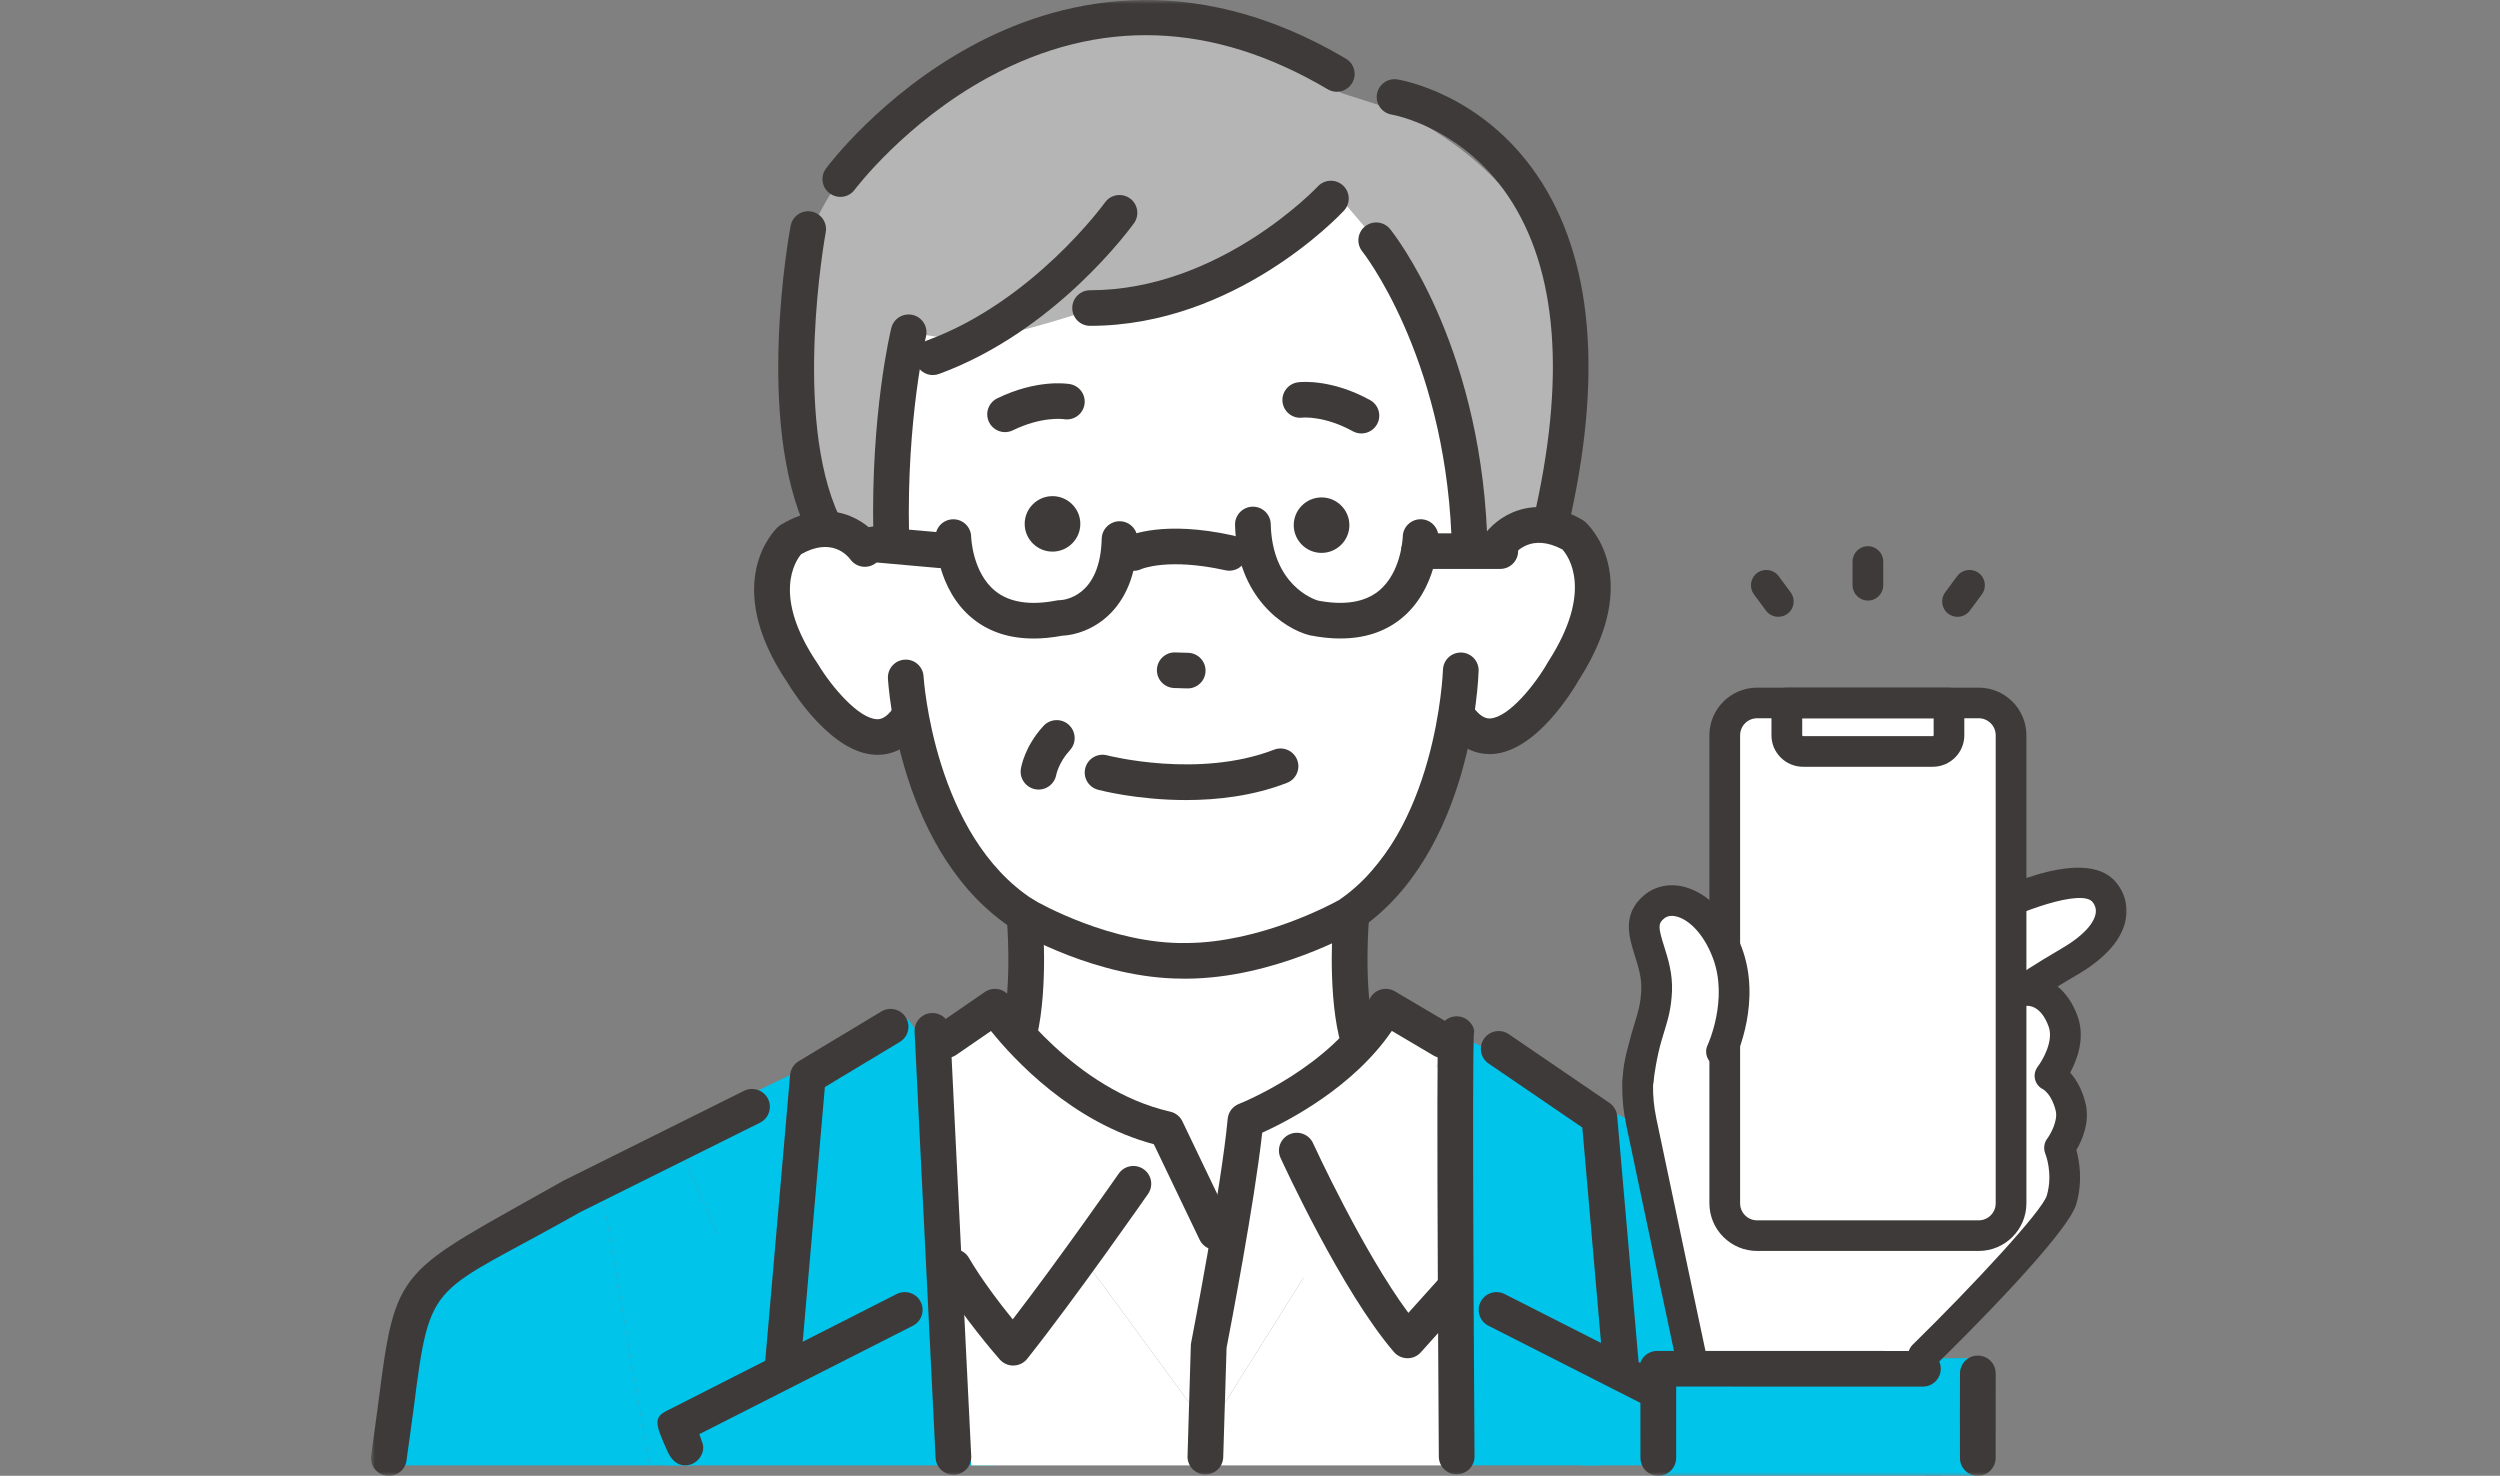 <svg width="310" height="183" viewBox="0 0 310 183" fill="none" xmlns="http://www.w3.org/2000/svg">
<rect x="0" y="0" width="310" height="183" fill="#808080" stroke="none"/>
<g clip-path="url(#clip0_71_1336)">
<mask id="mask0_71_1336" style="mask-type:luminance" maskUnits="userSpaceOnUse" x="46" y="0" width="218" height="183">
<path d="M264 0H46V183H264V0Z" fill="white"/>
</mask>
<g mask="url(#mask0_71_1336)">
<path d="M125.614 97.525C125.614 97.525 128.089 118.546 125.614 127.945L109.71 137.17L150.342 167.514L182.779 141.377L184.794 136.407L167.681 126.064C167.681 126.064 167.256 114.569 169.35 103.613L142.319 94.025L125.609 97.525H125.614Z" fill="white"/>
<path d="M88.838 152.775L82.577 181.706H123.404L115.758 130.703L112.534 126.307L74.39 144.635L74.399 146.246C79.858 143.372 84.091 141.88 84.091 141.88L88.842 152.775H88.838Z" fill="#00C4E9"/>
<path d="M198.316 181.707L195.925 160.222L194.57 137.232C194.57 137.232 204.492 139.885 213.281 146.595L213.228 144.481L180.627 128.227L179.613 181.702H198.316V181.707Z" fill="#00C4E9"/>
<path d="M180.627 128.236L171.834 124.823L149.873 129.185L126.061 123.786L115.625 127.816L115.758 130.703L149.846 177.195L180.627 128.236Z" fill="white"/>
<path d="M179.773 181.706L180.627 128.236L149.846 177.195L115.758 130.703L120.442 181.706H179.773Z" fill="white"/>
<path d="M74.394 146.246C66.491 150.409 55.298 154.324 51.393 163.978L50.649 175.628L49.87 181.711H80.522L74.399 146.246H74.394Z" fill="#00C4E9"/>
<path d="M86.084 181.706L88.838 152.775L84.087 141.88C84.087 141.88 79.854 143.372 74.394 146.246L80.518 181.711H86.084V181.706Z" fill="#00C4E9"/>
<path d="M237.531 182.086L238.395 173.293C238.036 162.641 218.457 146.467 211.683 141.293L213.724 182.086H237.531Z" fill="#00C4E9"/>
<path d="M193.45 155.883L196.084 181.707H214.773L213.281 146.6C204.492 139.885 194.57 137.237 194.57 137.237L193.445 155.883H193.45Z" fill="#00C4E9"/>
<path d="M196.474 68.285C191.882 62.648 185.653 66.4 185.653 66.4L175.744 40.321H158.254L140.269 35.434L123.665 28.406L114.655 44.982L106.526 68.736C106.526 68.736 100.659 63.116 96.219 68.868C96.219 68.868 90.431 81.484 107.456 92.904C107.456 92.904 112.065 91.747 113.172 89.743C113.172 89.743 118.799 119.972 146.751 118.891C171.834 119.924 179.928 89.399 179.928 89.399C181.083 91.372 185.365 91.902 185.365 91.902C203.616 80.155 196.474 68.29 196.474 68.29V68.285Z" fill="white"/>
<path d="M187.813 64.595C187.813 64.595 203.199 33.792 169.815 13.949C169.815 13.949 142.04 -6.379 128.93 9.628C128.93 9.628 94.288 13.764 97.932 47.547L99.548 66.171L187.818 64.595H187.813Z" fill="white"/>
<path d="M101.997 61.376C101.997 61.376 83.706 26.786 122.939 6.961C122.939 6.961 144.214 -4.737 166.344 11.539L173.3 13.772C173.3 13.772 195.464 23.029 193.56 44.086L191.537 64.091L182.93 68.567C182.93 68.567 178.71 44.09 172.286 31.712L166.344 24.76C166.344 24.76 140.615 38.921 119.96 42.377L112.672 41.203C112.672 41.203 106.677 60.714 110.507 68.333L104.64 66.078L102.001 61.376H101.997Z" fill="#B5B5B6"/>
<path d="M124.635 53.586C123.816 53.586 123.028 53.131 122.643 52.349C122.107 51.255 122.559 49.93 123.657 49.396C128.536 47.017 132.255 47.56 132.662 47.626C133.867 47.834 134.677 48.972 134.473 50.173C134.27 51.37 133.136 52.173 131.936 51.979C131.786 51.957 129.173 51.617 125.6 53.356C125.286 53.51 124.954 53.581 124.631 53.581L124.635 53.586Z" fill="#3E3A39"/>
<path d="M168.814 53.748C168.451 53.748 168.088 53.66 167.747 53.475C164.236 51.541 161.593 51.775 161.487 51.788C160.278 51.934 159.18 51.073 159.034 49.859C158.887 48.65 159.764 47.546 160.977 47.401C161.389 47.352 165.13 46.99 169.886 49.608C170.957 50.195 171.347 51.541 170.754 52.605C170.351 53.334 169.594 53.748 168.814 53.748Z" fill="#3E3A39"/>
<path d="M147.057 99.207C141.075 99.207 136.457 98.011 136.147 97.927C134.965 97.614 134.265 96.404 134.58 95.226C134.894 94.047 136.107 93.35 137.289 93.663C137.458 93.707 148.66 96.572 157.984 92.961C159.122 92.52 160.406 93.085 160.849 94.219C161.292 95.354 160.725 96.634 159.587 97.075C155.376 98.709 150.935 99.207 147.061 99.207H147.057Z" fill="#3E3A39"/>
<path d="M163.917 68.558C162.018 68.585 160.446 67.053 160.424 65.164C160.397 63.27 161.934 61.703 163.829 61.681C165.728 61.654 167.3 63.186 167.322 65.076C167.349 66.969 165.812 68.536 163.917 68.558Z" fill="#3E3A39"/>
<path d="M130.555 68.4C128.655 68.426 127.084 66.894 127.061 65.005C127.035 63.111 128.571 61.544 130.466 61.522C132.366 61.496 133.938 63.028 133.96 64.917C133.986 66.811 132.45 68.378 130.555 68.4Z" fill="#3E3A39"/>
<path d="M147.274 85.364C147.252 85.364 147.229 85.364 147.207 85.364L145.605 85.315C144.382 85.28 143.422 84.26 143.457 83.042C143.493 81.823 144.52 80.857 145.737 80.901L147.34 80.949C148.562 80.985 149.523 82.004 149.488 83.223C149.452 84.419 148.469 85.364 147.274 85.364Z" fill="#3E3A39"/>
<path d="M192.272 67.248C192.104 67.248 191.936 67.23 191.767 67.19C190.576 66.917 189.837 65.729 190.111 64.542C194.198 46.995 193.162 33.465 187.021 24.336C181.216 15.702 172.662 14.223 172.573 14.21C171.369 14.015 170.546 12.885 170.74 11.685C170.931 10.484 172.055 9.663 173.26 9.848C173.685 9.915 183.704 11.566 190.629 21.776C197.536 31.964 198.812 46.69 194.419 65.539C194.18 66.559 193.273 67.248 192.263 67.248H192.272Z" fill="#3E3A39"/>
<path d="M102.098 67.247C101.266 67.247 100.473 66.779 100.093 65.981C93.606 52.256 97.852 28.984 98.038 28C98.264 26.803 99.415 26.009 100.62 26.234C101.819 26.459 102.612 27.611 102.391 28.808C102.346 29.033 98.224 51.669 104.1 64.1C104.622 65.204 104.148 66.519 103.041 67.035C102.736 67.177 102.417 67.247 102.098 67.247Z" fill="#3E3A39"/>
<path d="M184.701 93.5C183.116 93.5 180.946 92.882 179.029 90.189C178.32 89.196 178.56 87.818 179.556 87.112C180.552 86.41 181.933 86.644 182.642 87.637C183.713 89.143 184.524 89.099 184.789 89.085C187.074 88.966 190.368 84.9 191.975 82.053C191.997 82.018 192.02 81.978 192.042 81.947C197.616 73.255 194.477 68.956 193.742 68.135C189.885 66.078 187.955 68.453 187.601 68.956C186.928 69.976 185.564 70.245 184.541 69.574C183.519 68.903 183.244 67.521 183.917 66.506C185.422 64.228 189.925 60.864 196.19 64.445C196.319 64.515 196.438 64.603 196.549 64.701C196.859 64.97 204.01 71.437 195.805 84.278C195.15 85.43 190.528 93.213 185.024 93.504C184.918 93.508 184.811 93.513 184.701 93.513V93.5Z" fill="#3E3A39"/>
<path d="M126.415 130.231C126.251 130.231 126.083 130.213 125.915 130.173C124.724 129.9 123.98 128.712 124.259 127.525C125.561 121.91 124.839 113.757 124.83 113.673C124.719 112.459 125.618 111.386 126.836 111.276C128.058 111.165 129.129 112.062 129.24 113.275C129.271 113.637 130.032 122.223 128.571 128.523C128.337 129.542 127.425 130.231 126.415 130.231Z" fill="#3E3A39"/>
<path d="M168.19 130.231C167.185 130.231 166.273 129.543 166.034 128.523C164.573 122.224 165.33 113.638 165.365 113.276C165.476 112.062 166.556 111.17 167.769 111.276C168.987 111.386 169.886 112.459 169.775 113.673C169.766 113.757 169.049 121.923 170.351 127.525C170.625 128.713 169.886 129.9 168.695 130.174C168.526 130.214 168.358 130.231 168.194 130.231H168.19Z" fill="#3E3A39"/>
<path d="M104.201 24.416C103.745 24.416 103.281 24.274 102.886 23.983C101.904 23.259 101.695 21.877 102.422 20.897C102.692 20.531 109.209 11.839 120.385 5.747C130.816 0.062 147.349 -4.286 166.888 7.27C167.942 7.893 168.287 9.248 167.663 10.294C167.039 11.345 165.684 11.689 164.63 11.067C150.431 2.666 136.306 2.159 122.643 9.548C112.278 15.154 106.043 23.44 105.981 23.524C105.548 24.107 104.879 24.416 104.201 24.416Z" fill="#3E3A39"/>
<path d="M108.802 93.597C108.744 93.597 108.691 93.597 108.638 93.597C103.17 93.451 98.384 85.863 97.702 84.733C89.227 72.213 96.165 65.619 96.466 65.345C96.573 65.248 96.692 65.159 96.816 65.08C102.944 61.376 107.505 64.594 109.059 66.815C109.758 67.817 109.51 69.19 108.51 69.887C107.513 70.58 106.145 70.342 105.441 69.362C105.069 68.863 103.099 66.594 99.349 68.717C98.685 69.49 95.634 73.82 101.399 82.309C101.421 82.344 101.448 82.38 101.47 82.415C103.134 85.187 106.499 89.125 108.758 89.182C109.019 89.187 109.82 89.209 110.834 87.703C111.516 86.692 112.889 86.423 113.907 87.103C114.921 87.783 115.191 89.156 114.509 90.167C112.614 92.983 110.387 93.601 108.802 93.601V93.597Z" fill="#3E3A39"/>
<path d="M146.623 121.35C136.081 121.35 126.318 115.62 125.901 115.373C125.879 115.359 125.862 115.351 125.844 115.337C111.498 106.186 110.157 85.02 110.104 84.124C110.037 82.905 110.971 81.864 112.189 81.797C113.407 81.722 114.456 82.663 114.522 83.876C114.536 84.071 115.802 103.662 128.191 111.598C128.731 111.912 137.865 117.121 147.141 116.935C156.342 116.882 165.201 112.071 166.034 111.607C178.174 103.339 178.923 83.254 178.927 83.055C178.962 81.837 179.976 80.879 181.203 80.915C182.425 80.95 183.386 81.965 183.35 83.183C183.324 84.102 182.544 105.798 168.442 115.315C168.398 115.346 168.354 115.373 168.31 115.399C167.893 115.642 157.944 121.297 147.198 121.354C147.008 121.354 146.813 121.359 146.623 121.359V121.35Z" fill="#3E3A39"/>
<path d="M128.146 79.175C125.171 79.175 122.652 78.354 120.624 76.716C116.147 73.101 116.001 66.894 115.997 66.634C115.979 65.415 116.953 64.413 118.175 64.391C119.406 64.374 120.398 65.34 120.424 66.554C120.424 66.643 120.579 71.017 123.431 73.299C125.193 74.708 127.748 75.1 131.024 74.46C131.157 74.434 131.294 74.421 131.432 74.421C131.919 74.403 136.439 74.023 136.612 66.788C136.643 65.57 137.675 64.608 138.879 64.634C140.101 64.661 141.071 65.676 141.04 66.894C140.823 76.063 134.956 78.689 131.693 78.831C130.449 79.064 129.266 79.179 128.151 79.179L128.146 79.175Z" fill="#3E3A39"/>
<path d="M166.215 79.175C165.042 79.175 163.798 79.047 162.487 78.791C162.447 78.782 162.407 78.774 162.368 78.765C159.273 77.979 153.362 74.108 153.145 65.089C153.118 63.871 154.083 62.86 155.306 62.829C156.532 62.794 157.541 63.765 157.572 64.983C157.75 72.501 162.815 74.284 163.43 74.474C166.676 75.092 169.208 74.69 170.953 73.282C173.791 70.987 173.942 66.603 173.942 66.559C173.959 65.354 174.947 64.387 176.155 64.387C176.169 64.387 176.177 64.387 176.191 64.387C177.413 64.405 178.387 65.411 178.369 66.63C178.369 66.89 178.219 73.101 173.742 76.712C171.714 78.35 169.191 79.171 166.22 79.171L166.215 79.175Z" fill="#3E3A39"/>
<path d="M140.592 70.788C139.773 70.788 138.994 70.329 138.609 69.539C138.073 68.444 138.547 67.115 139.645 66.577C140.096 66.356 144.298 64.493 152.915 66.405C154.11 66.67 154.858 67.848 154.593 69.04C154.327 70.232 153.145 70.978 151.949 70.713C144.878 69.142 141.58 70.545 141.544 70.559C141.234 70.709 140.907 70.779 140.584 70.779L140.592 70.788Z" fill="#3E3A39"/>
<path d="M116.519 70.435C116.453 70.435 116.386 70.435 116.32 70.426L108.129 69.698C106.911 69.587 106.012 68.519 106.119 67.305C106.229 66.091 107.305 65.199 108.518 65.301L116.71 66.029C117.927 66.14 118.826 67.208 118.72 68.422C118.618 69.57 117.653 70.435 116.519 70.435Z" fill="#3E3A39"/>
<path d="M186.033 70.545H175.956C174.734 70.545 173.742 69.556 173.742 68.338C173.742 67.12 174.734 66.131 175.956 66.131H186.033C187.255 66.131 188.247 67.12 188.247 68.338C188.247 69.556 187.255 70.545 186.033 70.545Z" fill="#3E3A39"/>
<path d="M110.506 68.377C109.307 68.377 108.319 67.42 108.293 66.219C107.969 51.307 110.414 41.11 110.52 40.682C110.808 39.499 112.007 38.771 113.194 39.058C114.381 39.344 115.111 40.541 114.823 41.724C114.784 41.887 112.415 51.872 112.72 66.122C112.747 67.34 111.777 68.351 110.555 68.377C110.537 68.377 110.524 68.377 110.506 68.377Z" fill="#3E3A39"/>
<path d="M182.181 68.378C181.004 68.378 180.025 67.455 179.972 66.268C178.976 43.927 169.022 31.302 168.925 31.178C168.163 30.229 168.314 28.839 169.261 28.075C170.213 27.311 171.604 27.457 172.37 28.406C172.817 28.958 183.333 42.192 184.395 66.069C184.448 67.287 183.505 68.316 182.283 68.373C182.248 68.373 182.217 68.373 182.181 68.373V68.378Z" fill="#3E3A39"/>
<path d="M135.173 40.404C133.951 40.404 132.959 39.415 132.959 38.197C132.959 36.979 133.951 35.99 135.173 35.99C151.228 35.99 163.289 23.246 163.408 23.118C164.24 22.226 165.64 22.173 166.534 22.999C167.428 23.828 167.486 25.219 166.654 26.115C166.113 26.698 153.198 40.404 135.169 40.404H135.173Z" fill="#3E3A39"/>
<path d="M115.682 46.509C114.779 46.509 113.933 45.958 113.606 45.061C113.185 43.918 113.774 42.647 114.921 42.227C128.115 37.403 136.926 25.232 137.015 25.109C137.723 24.115 139.109 23.886 140.101 24.592C141.097 25.299 141.327 26.68 140.619 27.669C140.229 28.212 130.909 41.075 116.444 46.368C116.192 46.461 115.935 46.505 115.682 46.505V46.509Z" fill="#3E3A39"/>
<path d="M239.745 183.19C238.523 183.19 237.531 182.201 237.531 180.982V182.086C236.761 169.24 230.846 158.434 219.949 149.963C211.683 143.536 203.496 140.936 203.412 140.909C202.248 140.547 201.597 139.307 201.96 138.146C202.323 136.98 203.563 136.332 204.731 136.694C205.09 136.804 213.658 139.51 222.548 146.383C234.423 155.565 241.136 167.845 241.959 181.892C241.959 181.936 241.959 181.976 241.959 182.02V180.982C241.959 182.201 240.967 183.19 239.745 183.19Z" fill="#3E3A39"/>
<path d="M150.749 154.982C149.921 154.982 149.129 154.519 148.753 153.728L143.076 141.885C132.941 139.183 125.733 131.392 122.882 127.843L118.578 130.805C117.573 131.498 116.192 131.246 115.496 130.24C114.801 129.238 115.054 127.861 116.063 127.172L122.116 123.009C122.603 122.674 123.201 122.55 123.781 122.656C124.361 122.766 124.874 123.097 125.206 123.587C125.282 123.702 133.234 135.153 145.113 137.846C145.773 137.996 146.326 138.437 146.618 139.046L152.746 151.83C153.273 152.929 152.808 154.249 151.706 154.775C151.396 154.92 151.073 154.991 150.754 154.991L150.749 154.982Z" fill="#3E3A39"/>
<path d="M125.64 169.329C125.003 169.329 124.4 169.055 123.975 168.578C123.781 168.358 119.207 163.149 116.311 158.191C115.696 157.136 116.054 155.786 117.113 155.172C118.171 154.558 119.526 154.916 120.141 155.971C121.762 158.743 124.033 161.696 125.578 163.603C131.37 156.077 138.64 145.646 138.72 145.531C139.415 144.529 140.796 144.282 141.801 144.975C142.806 145.668 143.054 147.045 142.359 148.047C142.27 148.175 133.411 160.884 127.38 168.486C126.973 168.998 126.357 169.307 125.702 169.324C125.684 169.324 125.662 169.324 125.645 169.324L125.64 169.329Z" fill="#3E3A39"/>
<path d="M149.465 182.832C148.261 182.832 147.274 181.87 147.252 180.665L147.659 166.976C147.659 166.822 147.668 166.667 147.699 166.513C147.734 166.318 151.458 147.156 152.233 138.738C152.308 137.903 152.853 137.184 153.636 136.884C153.751 136.839 165.237 132.279 169.895 123.769C170.182 123.243 170.674 122.855 171.249 122.696C171.83 122.537 172.449 122.621 172.967 122.926L180.012 127.088C181.066 127.711 181.411 129.066 180.787 130.112C180.162 131.158 178.803 131.507 177.754 130.885L172.587 127.83C167.796 134.862 159.649 139.038 156.514 140.455C155.562 149.098 152.52 164.928 152.095 167.126L151.684 180.581C151.706 181.799 150.736 182.806 149.514 182.828C149.501 182.828 149.488 182.828 149.47 182.828L149.465 182.832Z" fill="#3E3A39"/>
<path d="M174.535 168.42C174.535 168.42 174.517 168.42 174.508 168.42C173.871 168.411 173.268 168.133 172.852 167.652C166.392 160.147 159.1 144.256 158.79 143.585C158.281 142.477 158.772 141.166 159.888 140.662C160.999 140.159 162.314 140.645 162.819 141.757C162.886 141.903 168.969 155.155 174.637 162.796L178.626 158.359C179.441 157.454 180.84 157.375 181.752 158.192C182.664 159.004 182.739 160.399 181.92 161.308L176.177 167.691C175.757 168.159 175.159 168.424 174.53 168.424L174.535 168.42Z" fill="#3E3A39"/>
<path d="M97.104 171.064C97.038 171.064 96.976 171.064 96.909 171.055C95.692 170.949 94.788 169.881 94.895 168.667L97.972 133.29C98.034 132.589 98.428 131.957 99.034 131.591L109.289 125.424C110.338 124.793 111.698 125.128 112.326 126.175C112.959 127.216 112.623 128.576 111.574 129.203L102.284 134.791L99.305 169.046C99.203 170.194 98.237 171.064 97.1 171.064H97.104Z" fill="#3E3A39"/>
<path d="M84.963 181.707C84.002 181.707 83.259 181.031 82.838 180.113C81.076 176.259 81.018 175.686 83.082 174.732L111.188 160.461C112.278 159.909 113.61 160.341 114.164 161.427C114.717 162.513 114.283 163.842 113.194 164.394L86.717 177.835L87.084 178.877C87.505 179.945 86.752 181.274 85.579 181.614C85.371 181.676 85.163 181.702 84.959 181.702L84.963 181.707Z" fill="#3E3A39"/>
<path d="M201.056 172.225C199.919 172.225 198.953 171.36 198.852 170.207L196.208 139.81L184.586 131.878C183.576 131.189 183.319 129.816 184.01 128.81C184.701 127.803 186.078 127.547 187.087 128.236L199.573 136.76C200.122 137.135 200.472 137.731 200.53 138.389L203.266 169.823C203.372 171.037 202.469 172.106 201.251 172.212C201.185 172.216 201.123 172.22 201.056 172.22V172.225Z" fill="#3E3A39"/>
<path d="M118.224 182.867C117.051 182.867 116.072 181.949 116.014 180.771C114.372 147.831 113.464 128.845 113.411 127.944C113.34 126.726 114.274 125.684 115.496 125.618C116.701 125.547 117.763 126.479 117.83 127.697C117.883 128.598 118.791 147.601 120.433 180.554C120.495 181.773 119.552 182.81 118.33 182.867C118.295 182.867 118.255 182.867 118.219 182.867H118.224Z" fill="#3E3A39"/>
<path d="M180.627 182.819C179.41 182.819 178.422 181.839 178.413 180.625C178.011 118.52 178.422 128.876 178.413 128.258C178.4 127.04 179.379 126.038 180.601 126.024C180.61 126.024 180.618 126.024 180.627 126.024C181.84 126.024 182.828 126.996 182.841 128.205C182.85 128.819 182.438 118.476 182.841 180.594C182.85 181.813 181.863 182.806 180.641 182.815H180.627V182.819Z" fill="#3E3A39"/>
<path d="M48.214 183C48.169 183 48.13 183 48.085 183C46.863 182.929 45.934 181.887 46 180.669C46 180.669 46.704 175.588 46.912 173.968C49.095 156.735 49.312 158.024 69.843 146.418C69.878 146.401 69.914 146.379 69.945 146.365L92.26 135.263C93.354 134.72 94.682 135.162 95.231 136.252C95.776 137.343 95.333 138.667 94.239 139.214L71.977 150.29C53.43 160.796 53.39 158.059 51.309 174.524C51.105 176.131 50.428 180.925 50.428 180.925C50.361 182.099 49.383 183.004 48.218 183.004L48.214 183Z" fill="#3E3A39"/>
<path d="M212.799 181.707C213.759 181.707 214.503 181.031 214.924 180.113C216.686 176.259 216.744 175.686 214.68 174.732L186.574 160.461C185.484 159.909 184.152 160.341 183.598 161.427C183.045 162.513 183.479 163.842 184.568 164.394L211.045 177.835L210.678 178.877C210.257 179.945 211.01 181.274 212.183 181.614C212.391 181.676 212.599 181.702 212.803 181.702L212.799 181.707Z" fill="#3E3A39"/>
<path d="M132.539 89.88C131.635 89.05 130.223 89.112 129.395 90.012C127.07 92.533 126.623 95.084 126.583 95.367C126.402 96.554 127.23 97.68 128.425 97.878C128.545 97.9 128.664 97.909 128.784 97.909C129.864 97.909 130.79 97.132 130.98 96.069C130.98 96.055 131.277 94.537 132.671 93.023C133.504 92.122 133.442 90.714 132.539 89.888V89.88Z" fill="#3E3A39"/>
<path d="M245.28 168.419H205.626V183.004H245.28V168.419Z" fill="#00C4E9"/>
<path d="M205.63 183C204.421 183 203.434 182.033 203.416 180.824C203.399 179.517 203.416 170.446 203.421 170.252C203.447 169.033 204.466 168.053 205.683 168.093C206.905 168.119 207.875 169.13 207.848 170.349C207.848 170.543 207.848 179.804 207.844 180.762C207.844 181.98 206.883 182.982 205.661 183C205.652 183 205.639 183 205.63 183Z" fill="#3E3A39"/>
<path d="M245.249 183C244.04 183 243.053 182.033 243.035 180.824C243.017 179.517 243.035 170.446 243.039 170.252C243.066 169.033 244.084 168.053 245.302 168.093C246.524 168.119 247.494 169.13 247.467 170.349C247.467 170.543 247.467 179.804 247.463 180.762C247.463 181.98 246.502 182.982 245.28 183C245.271 183 245.258 183 245.249 183Z" fill="#3E3A39"/>
<path d="M243.81 114.336L219.259 125.813L206.609 122.445L204.731 128.055C204.731 128.055 202.008 131.892 203.514 139.091C205.015 146.295 209.646 168.089 209.646 168.089H238.501C238.501 168.089 254.609 152.303 255.636 148.754C256.65 145.249 255.379 142.318 255.379 142.318C255.379 142.318 257.345 139.736 256.765 137.286C256.044 134.236 254.219 133.366 254.219 133.366C254.219 133.366 256.973 129.808 255.827 126.638C254.241 122.259 250.947 122.829 250.947 122.829C250.947 122.829 251.598 122.162 256.615 119.218C262.689 115.656 262.349 112.279 260.905 110.575C257.571 106.655 243.819 114.323 243.819 114.323L243.81 114.336Z" fill="white"/>
<path d="M209.642 169.996C208.761 169.996 207.968 169.382 207.782 168.49C207.738 168.274 203.133 146.609 201.65 139.488C200.211 132.589 202.34 128.351 203 127.247L204.802 121.849C205.121 120.895 206.135 120.357 207.1 120.613L219.081 123.8L242.942 112.645C246.559 110.632 258.337 104.646 262.353 109.361C263.442 110.641 263.889 112.261 263.61 113.912C263.181 116.432 261.153 118.772 257.58 120.869C256.606 121.438 255.804 121.919 255.149 122.326C256.11 123.111 256.995 124.285 257.62 126.007C258.585 128.682 257.589 131.37 256.703 133.004C257.421 133.812 258.187 135.048 258.616 136.862C259.165 139.179 258.173 141.404 257.469 142.605C257.846 143.951 258.279 146.467 257.465 149.293C256.384 153.032 243.699 165.67 239.838 169.453C239.086 170.19 237.881 170.177 237.146 169.431C236.407 168.685 236.42 167.48 237.168 166.747C244.731 159.335 253.241 150.153 253.808 148.242C254.605 145.479 253.635 143.099 253.626 143.073C253.365 142.45 253.453 141.722 253.861 141.183C254.224 140.698 255.211 138.998 254.91 137.736C254.427 135.705 253.382 135.092 253.338 135.065C252.82 134.818 252.47 134.363 252.338 133.807C252.205 133.251 252.36 132.677 252.709 132.222C253.294 131.459 254.675 129.071 254.033 127.3C253.077 124.656 251.536 124.692 251.226 124.727C250.42 124.868 249.628 124.466 249.243 123.743C248.857 123.014 249.008 122.118 249.584 121.531C250.119 120.979 252.276 119.584 255.654 117.607C259.01 115.638 259.732 114.057 259.86 113.289C259.975 112.61 259.705 112.12 259.457 111.828C258.133 110.27 250.598 112.746 244.753 116.004C244.713 116.026 244.673 116.048 244.633 116.066L220.082 127.543C219.679 127.733 219.214 127.773 218.785 127.658L207.866 124.753L206.556 128.669C206.498 128.845 206.41 129.013 206.303 129.163C206.224 129.282 204.103 132.523 205.391 138.72C206.874 145.836 211.475 167.493 211.519 167.709C211.736 168.733 211.081 169.744 210.049 169.96C209.916 169.987 209.783 170 209.655 170L209.642 169.996Z" fill="#3E3A39"/>
<path d="M247.268 87.165H215.969C214.807 87.165 213.866 88.104 213.866 89.262V151.124C213.866 152.282 214.807 153.221 215.969 153.221H247.268C248.429 153.221 249.371 152.282 249.371 151.124V89.262C249.371 88.104 248.429 87.165 247.268 87.165Z" fill="white"/>
<path d="M245.351 155.119H217.89C214.623 155.119 211.966 152.471 211.966 149.213V91.173C211.966 87.916 214.623 85.267 217.89 85.267H245.351C248.618 85.267 251.275 87.916 251.275 91.173V149.213C251.275 152.471 248.618 155.119 245.351 155.119ZM217.89 89.063C216.722 89.063 215.774 90.008 215.774 91.173V149.213C215.774 150.378 216.722 151.323 217.89 151.323H245.351C246.52 151.323 247.467 150.378 247.467 149.213V91.173C247.467 90.008 246.52 89.063 245.351 89.063H217.89Z" fill="#3E3A39"/>
<path d="M239.661 95.08H223.576C221.419 95.08 219.661 93.328 219.661 91.178V87.17C219.661 86.119 220.516 85.272 221.565 85.272H241.671C242.721 85.272 243.575 86.123 243.575 87.17V91.178C243.575 93.332 241.817 95.08 239.661 95.08ZM223.474 89.063V91.173C223.474 91.231 223.522 91.279 223.58 91.279H239.666C239.723 91.279 239.772 91.231 239.772 91.173V89.063H223.478H223.474Z" fill="#3E3A39"/>
<path d="M205.139 112.419C202.057 114.962 205.63 118.158 205.422 122.859C205.245 126.854 203.899 127.481 203.098 134.195L213.463 130.403C213.463 130.403 216.46 124.117 214.176 118.109C211.971 112.313 207.521 110.455 205.134 112.419H205.139Z" fill="white"/>
<path d="M203.102 136.098C203.027 136.098 202.951 136.098 202.872 136.085C201.827 135.961 201.083 135.016 201.207 133.975C201.645 130.293 202.252 128.329 202.735 126.753C203.146 125.415 203.443 124.444 203.518 122.78C203.589 121.244 203.142 119.84 202.717 118.485C201.986 116.176 201.083 113.307 203.926 110.963C205.263 109.859 207.074 109.502 208.898 109.983C211.838 110.76 214.477 113.549 215.956 117.443C218.497 124.131 215.318 130.937 215.181 131.224C214.729 132.169 213.596 132.575 212.644 132.125C211.696 131.675 211.293 130.545 211.74 129.6C211.78 129.52 214.348 123.928 212.396 118.789C211.165 115.549 209.279 114.013 207.924 113.655C207.477 113.536 206.843 113.483 206.352 113.889C205.599 114.512 205.595 114.962 206.352 117.346C206.83 118.86 207.428 120.745 207.326 122.952C207.229 125.102 206.817 126.444 206.379 127.87C205.914 129.379 205.391 131.088 204.993 134.429C204.878 135.396 204.054 136.102 203.102 136.102V136.098Z" fill="#3E3A39"/>
<path d="M231.621 74.47C230.571 74.47 229.717 73.618 229.717 72.572V69.627C229.717 68.577 230.571 67.729 231.621 67.729C232.67 67.729 233.524 68.581 233.524 69.627V72.572C233.524 73.622 232.67 74.47 231.621 74.47Z" fill="#3E3A39"/>
<path d="M242.73 76.483C242.335 76.483 241.941 76.363 241.6 76.112C240.755 75.489 240.573 74.302 241.198 73.459L242.685 71.446C243.31 70.603 244.501 70.422 245.351 71.044C246.196 71.667 246.378 72.854 245.754 73.697L244.266 75.71C243.894 76.213 243.314 76.483 242.73 76.483Z" fill="#3E3A39"/>
<path d="M220.512 76.483C219.927 76.483 219.352 76.218 218.975 75.71L217.487 73.697C216.863 72.854 217.045 71.662 217.89 71.044C218.736 70.422 219.932 70.603 220.556 71.446L222.044 73.459C222.668 74.302 222.486 75.494 221.641 76.112C221.3 76.363 220.906 76.483 220.512 76.483Z" fill="#3E3A39"/>
<path d="M203.27 169.726C203.27 168.521 204.24 167.537 205.453 167.519C206.764 167.501 238.297 167.519 238.488 167.523C239.71 167.55 240.693 168.565 240.653 169.779C240.626 170.997 239.613 171.964 238.39 171.938C238.196 171.938 206.476 171.938 205.515 171.933C204.293 171.933 203.288 170.975 203.27 169.757C203.27 169.748 203.27 169.735 203.27 169.726Z" fill="#3E3A39"/>
</g>
</g>
<defs>
<clipPath id="clip0_71_1336">
<rect width="218" height="183" fill="white" transform="translate(46)"/>
</clipPath>
</defs>
</svg>
